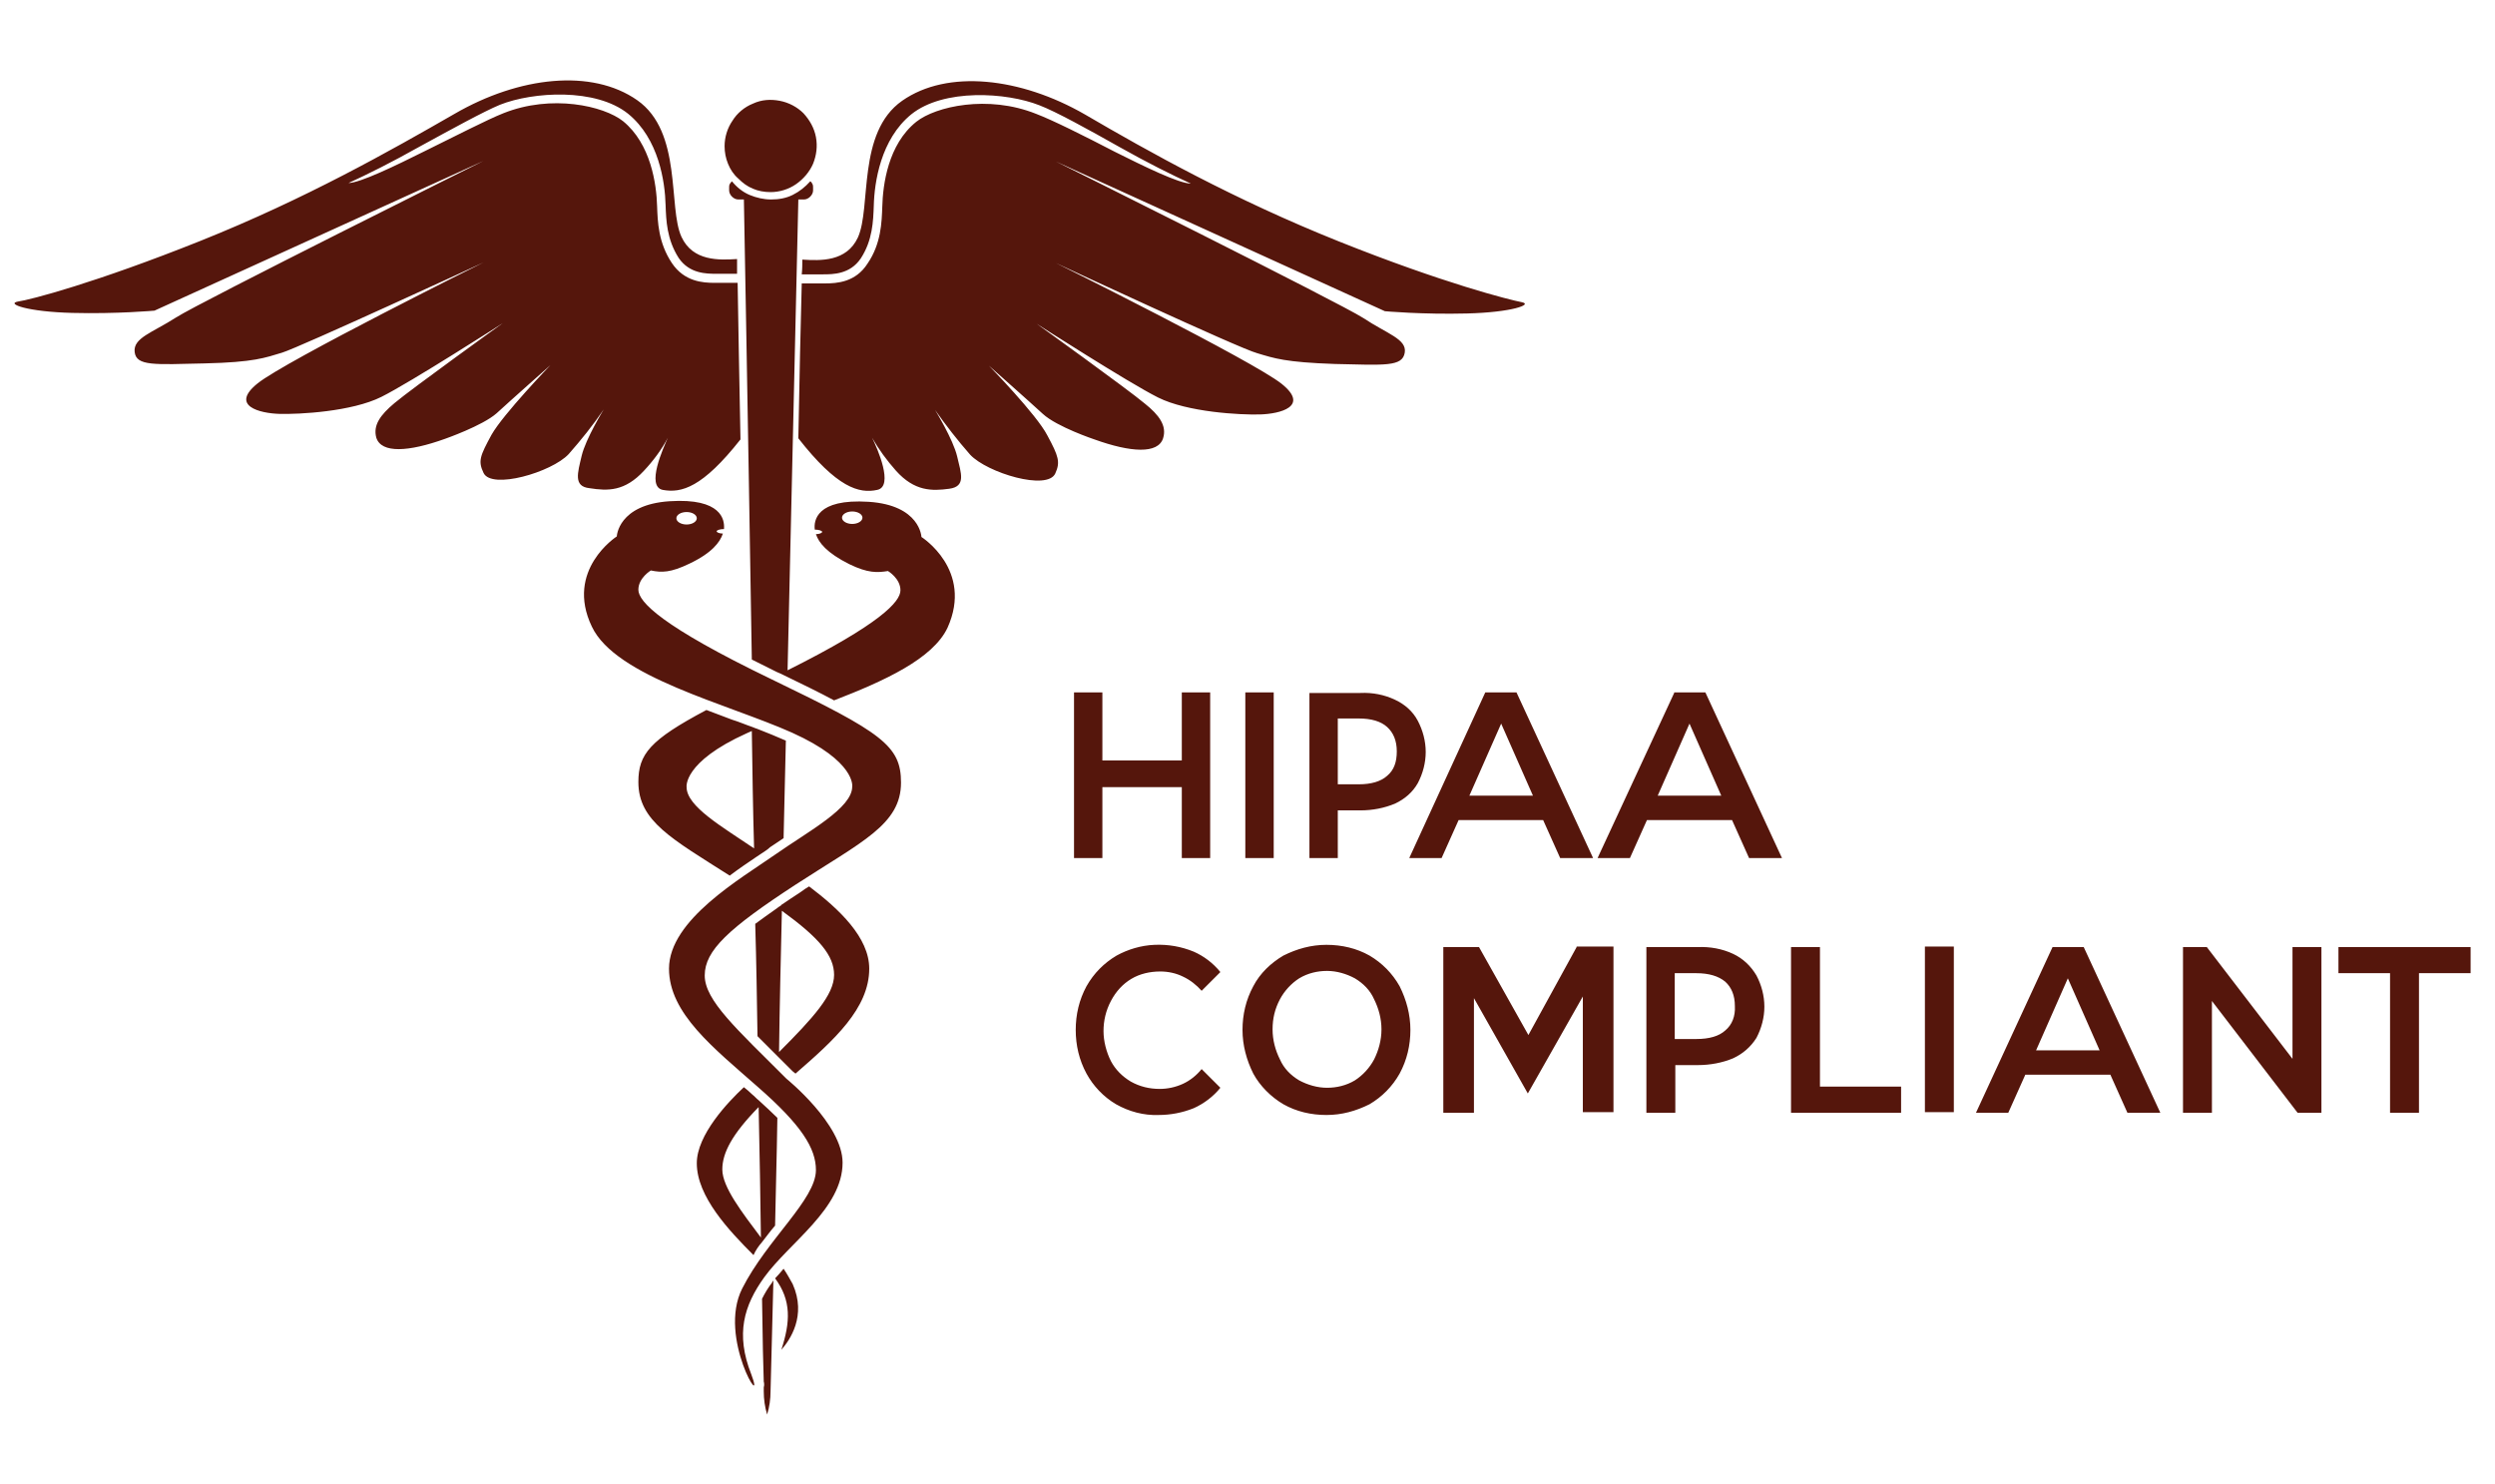 <svg width="79" height="47" viewBox="0 0 79 47" fill="none" xmlns="http://www.w3.org/2000/svg">
<g clip-path="url(#clip0_3345_89142)">
<path d="M35.821 30.995C36.091 30.833 36.414 30.761 36.737 30.761C36.989 30.761 37.24 30.815 37.456 30.923C37.689 31.031 37.887 31.192 38.048 31.372L38.641 30.779C38.408 30.492 38.12 30.276 37.797 30.133C37.402 29.971 36.989 29.899 36.558 29.917C36.127 29.935 35.714 30.061 35.354 30.258C34.959 30.492 34.636 30.815 34.402 31.228C34.169 31.659 34.061 32.126 34.061 32.611C34.061 33.096 34.169 33.563 34.402 33.994C34.618 34.389 34.941 34.731 35.336 34.964C35.749 35.198 36.217 35.323 36.684 35.305C37.061 35.305 37.438 35.234 37.797 35.09C38.12 34.946 38.426 34.713 38.641 34.443L38.048 33.851C37.887 34.048 37.689 34.21 37.456 34.318C37.222 34.425 36.971 34.479 36.719 34.479C36.396 34.479 36.091 34.407 35.803 34.246C35.534 34.084 35.318 33.868 35.175 33.599C35.031 33.312 34.941 32.971 34.941 32.647C34.941 32.324 35.013 32.001 35.175 31.695C35.336 31.39 35.552 31.156 35.821 30.995ZM34.905 24.924H37.42V27.169H38.318V21.924H37.42V24.08H34.905V21.924H34.007V27.169H34.905V24.924ZM39.431 27.169H40.33V21.924H39.431V27.169ZM44.173 22.158C43.832 21.996 43.455 21.924 43.078 21.942H41.461V27.169H42.359V25.66H43.078C43.455 25.66 43.832 25.588 44.173 25.445C44.479 25.301 44.73 25.085 44.892 24.798C45.053 24.493 45.143 24.151 45.143 23.81C45.143 23.469 45.053 23.128 44.892 22.822C44.73 22.517 44.479 22.302 44.173 22.158ZM43.922 24.565C43.724 24.744 43.419 24.834 43.024 24.834H42.359V22.75H43.024C43.419 22.75 43.724 22.84 43.922 23.02C44.119 23.2 44.227 23.451 44.227 23.792C44.227 24.134 44.137 24.385 43.922 24.565ZM53.01 21.942L50.585 27.169H51.609L52.148 25.966H54.842L55.381 27.169H56.423L53.998 21.924H53.01V21.942ZM52.489 25.193L53.495 22.912L54.501 25.193H52.489ZM43.365 30.258C42.952 30.025 42.485 29.917 42 29.917C41.515 29.917 41.066 30.043 40.635 30.258C40.24 30.492 39.898 30.815 39.683 31.228C39.45 31.659 39.342 32.126 39.342 32.611C39.342 33.096 39.468 33.563 39.683 33.994C39.898 34.389 40.24 34.731 40.635 34.964C41.048 35.198 41.515 35.305 42 35.305C42.485 35.305 42.934 35.18 43.365 34.964C43.76 34.731 44.084 34.407 44.317 33.994C44.55 33.563 44.658 33.096 44.658 32.611C44.658 32.126 44.532 31.659 44.317 31.228C44.084 30.815 43.76 30.492 43.365 30.258ZM43.509 33.545C43.365 33.815 43.15 34.048 42.898 34.21C42.629 34.371 42.323 34.443 42.018 34.443C41.713 34.443 41.407 34.353 41.138 34.21C40.868 34.048 40.653 33.833 40.527 33.545C40.383 33.258 40.294 32.934 40.294 32.593C40.294 32.252 40.365 31.947 40.527 31.641C40.671 31.372 40.886 31.138 41.138 30.977C41.407 30.815 41.713 30.743 42.018 30.743C42.323 30.743 42.629 30.833 42.898 30.977C43.167 31.138 43.383 31.354 43.509 31.641C43.652 31.929 43.742 32.252 43.742 32.593C43.742 32.934 43.652 33.258 43.509 33.545ZM74.043 29.989V30.815H75.677V35.234H76.593V30.815H78.228V29.989H74.043ZM72.588 33.527L69.876 29.989H69.121V35.234H70.037V31.695L72.749 35.234H73.504V29.989H72.588V33.527ZM49.921 29.989L48.394 32.773L46.831 29.989H45.7V35.234H46.67V31.605L48.376 34.623L50.118 31.552V35.216H51.088V29.971H49.921V29.989ZM54.878 30.204C54.537 30.043 54.142 29.971 53.765 29.989H52.13V35.234H53.046V33.725H53.765C54.142 33.725 54.537 33.653 54.878 33.509C55.184 33.366 55.435 33.15 55.615 32.863C55.776 32.557 55.866 32.216 55.866 31.875C55.866 31.534 55.776 31.192 55.615 30.887C55.435 30.582 55.184 30.348 54.878 30.204ZM54.627 32.629C54.429 32.809 54.124 32.899 53.711 32.899H53.028V30.815H53.711C54.106 30.815 54.411 30.905 54.627 31.084C54.824 31.264 54.932 31.516 54.932 31.857C54.95 32.18 54.842 32.45 54.627 32.629ZM48.861 25.966L49.4 27.169H50.442L48.017 21.924H47.029L44.622 27.169H45.646L46.185 25.966H48.861ZM47.532 22.912L48.538 25.193H46.526L47.532 22.912ZM57.626 29.989H56.71V35.234H60.195V34.407H57.626V29.989ZM60.949 35.216H61.865V29.971H60.949V35.216ZM24.129 41.125C24.147 42.382 24.165 43.298 24.183 43.747C24.2 43.801 24.2 43.873 24.183 43.927C24.183 43.999 24.183 44.053 24.183 44.053C24.183 44.304 24.218 44.555 24.29 44.789C24.362 44.555 24.398 44.304 24.398 44.053C24.398 43.963 24.434 42.651 24.488 40.55C24.47 40.568 24.452 40.586 24.452 40.604C24.326 40.766 24.218 40.945 24.129 41.125ZM20.393 14.902C20.68 14.596 20.95 14.237 21.147 13.86C21.003 14.183 20.447 15.404 20.985 15.512C21.578 15.62 22.243 15.44 23.446 13.914C23.41 11.956 23.374 10.25 23.356 8.956H22.71C22.674 8.956 22.656 8.956 22.62 8.956C22.261 8.956 21.668 8.92 21.273 8.328C20.842 7.681 20.824 7.017 20.806 6.532C20.788 5.831 20.608 4.556 19.728 3.837C19.117 3.352 17.465 2.975 15.938 3.586C15.435 3.784 14.43 4.304 13.442 4.789C12.544 5.238 11.394 5.795 11.035 5.795C11.628 5.526 12.418 5.131 13.28 4.646C14.268 4.107 15.31 3.532 15.831 3.317C16.872 2.903 18.866 2.778 19.89 3.604C20.86 4.394 21.057 5.759 21.075 6.496C21.093 6.981 21.111 7.573 21.488 8.166C21.83 8.669 22.368 8.669 22.692 8.669H22.764H23.338C23.338 8.507 23.338 8.364 23.338 8.202C22.764 8.238 21.937 8.274 21.578 7.501C21.147 6.568 21.614 4.179 20.177 3.173C18.74 2.167 16.441 2.418 14.394 3.604C12.364 4.771 9.67 6.298 6.347 7.627C3.024 8.956 0.959 9.495 0.564 9.549C0.186 9.621 0.869 9.872 2.288 9.908C3.707 9.944 4.892 9.836 4.892 9.836L15.31 5.095C15.31 5.095 6.329 9.567 5.575 10.052C4.82 10.537 4.21 10.699 4.264 11.148C4.317 11.597 4.892 11.543 6.473 11.507C8.053 11.471 8.395 11.327 8.933 11.166C9.472 11.004 15.31 8.31 15.31 8.31C15.31 8.31 9.059 11.417 8.161 12.136C7.263 12.854 8.233 13.087 8.844 13.105C9.472 13.123 11.143 13.034 12.077 12.566C13.011 12.1 15.92 10.232 15.92 10.232C15.92 10.232 13.047 12.297 12.49 12.764C12.041 13.141 11.807 13.465 11.915 13.86C12.077 14.363 12.939 14.309 14.088 13.896C14.088 13.896 15.274 13.483 15.723 13.087C16.172 12.674 17.429 11.561 17.429 11.561C17.429 11.561 15.938 13.105 15.561 13.77C15.202 14.434 15.13 14.596 15.31 14.973C15.561 15.512 17.465 14.955 18.004 14.381C18.399 13.932 18.776 13.465 19.117 12.962C19.117 12.962 18.543 13.896 18.417 14.434C18.291 14.973 18.148 15.404 18.668 15.458C19.243 15.548 19.782 15.566 20.393 14.902ZM23.949 27.133C24.003 27.097 24.057 27.061 24.111 27.025C24.218 26.953 24.308 26.9 24.38 26.828C24.524 26.738 24.667 26.63 24.811 26.54C24.829 25.517 24.865 24.475 24.883 23.451C24.596 23.325 24.29 23.2 23.967 23.074C23.949 23.074 23.931 23.056 23.913 23.056C23.877 23.038 23.859 23.038 23.823 23.02C23.608 22.948 23.41 22.858 23.177 22.787C22.907 22.679 22.638 22.589 22.368 22.481C20.572 23.433 20.213 23.882 20.213 24.762C20.213 26.002 21.273 26.558 23.105 27.726C23.392 27.51 23.68 27.313 23.949 27.133ZM21.74 24.924C21.74 24.924 21.614 24.134 23.644 23.218C23.698 23.2 23.751 23.164 23.805 23.146C23.823 24.385 23.841 25.624 23.877 26.864C22.871 26.181 21.74 25.535 21.74 24.924ZM24.811 40.173C24.721 40.281 24.631 40.388 24.542 40.478C25.063 41.179 25.027 41.861 24.739 42.741C25.009 42.436 25.547 41.664 25.099 40.658C25.009 40.496 24.919 40.334 24.811 40.173ZM23.985 32.809C24.183 33.006 24.416 33.24 24.649 33.473C24.793 33.617 24.937 33.761 25.099 33.922C25.116 33.94 25.152 33.958 25.188 33.994C26.41 32.934 27.523 31.929 27.523 30.671C27.523 29.684 26.571 28.785 25.619 28.067C25.53 28.121 25.44 28.175 25.35 28.247C25.134 28.39 24.937 28.516 24.757 28.642C24.757 28.642 24.739 28.642 24.739 28.66C24.703 28.696 24.649 28.714 24.614 28.75C24.362 28.929 24.129 29.091 23.913 29.253C23.949 30.456 23.967 31.659 23.985 32.809ZM24.757 28.839C25.943 29.701 26.41 30.258 26.41 30.869C26.41 31.498 25.745 32.234 24.667 33.312C24.685 31.875 24.721 30.384 24.757 28.839ZM31.313 11.579C31.313 11.579 32.57 12.692 33.019 13.105C33.468 13.518 34.654 13.914 34.654 13.914C35.803 14.327 36.666 14.381 36.827 13.878C36.953 13.483 36.701 13.141 36.252 12.782C35.696 12.315 32.822 10.25 32.822 10.25C32.822 10.25 35.731 12.117 36.666 12.585C37.599 13.052 39.27 13.141 39.898 13.123C40.527 13.105 41.479 12.872 40.581 12.153C39.683 11.435 33.432 8.328 33.432 8.328C33.432 8.328 39.252 11.04 39.809 11.184C40.348 11.345 40.689 11.471 42.269 11.525C43.85 11.561 44.407 11.615 44.479 11.166C44.55 10.735 43.922 10.573 43.167 10.07C42.413 9.585 33.432 5.113 33.432 5.113L43.85 9.854C43.85 9.854 45.035 9.962 46.454 9.926C47.873 9.89 48.556 9.639 48.179 9.567C47.801 9.495 45.718 8.974 42.395 7.645C39.072 6.316 36.378 4.807 34.349 3.622C32.319 2.454 30.002 2.185 28.565 3.191C27.128 4.197 27.595 6.568 27.164 7.519C26.805 8.292 25.979 8.256 25.404 8.22C25.404 8.364 25.404 8.525 25.386 8.687H25.979H26.05C26.374 8.687 26.913 8.687 27.254 8.184C27.631 7.609 27.649 6.999 27.667 6.514C27.685 5.777 27.883 4.412 28.852 3.622C29.876 2.796 31.87 2.921 32.912 3.334C33.432 3.532 34.474 4.107 35.462 4.664C36.324 5.149 37.114 5.544 37.707 5.813C37.33 5.813 36.199 5.256 35.3 4.807C34.331 4.304 33.325 3.801 32.804 3.604C31.277 2.993 29.625 3.37 29.014 3.855C28.116 4.574 27.954 5.849 27.936 6.55C27.918 7.035 27.901 7.717 27.469 8.346C27.092 8.938 26.5 8.974 26.122 8.974C26.086 8.974 26.068 8.974 26.032 8.974H25.386C25.35 10.268 25.314 11.956 25.278 13.878C26.5 15.44 27.2 15.638 27.775 15.512C28.314 15.404 27.775 14.183 27.613 13.86C27.829 14.237 28.08 14.578 28.367 14.902C28.96 15.566 29.517 15.548 30.056 15.476C30.595 15.404 30.433 14.991 30.307 14.453C30.181 13.914 29.607 12.98 29.607 12.98C29.948 13.465 30.325 13.95 30.72 14.399C31.259 14.973 33.163 15.548 33.414 14.991C33.576 14.632 33.522 14.453 33.163 13.788C32.822 13.123 31.313 11.579 31.313 11.579ZM24.398 6.083C24.685 6.083 24.973 5.993 25.206 5.831C25.44 5.669 25.637 5.436 25.745 5.184C25.853 4.915 25.889 4.628 25.835 4.34C25.781 4.053 25.637 3.801 25.44 3.586C25.242 3.388 24.973 3.245 24.685 3.191C24.398 3.137 24.111 3.155 23.841 3.281C23.572 3.388 23.338 3.586 23.195 3.819C23.033 4.053 22.943 4.34 22.943 4.628C22.943 4.825 22.979 5.005 23.051 5.184C23.123 5.364 23.23 5.526 23.374 5.651C23.518 5.795 23.662 5.903 23.841 5.975C24.003 6.047 24.2 6.083 24.398 6.083ZM29.176 17.003C29.176 17.003 29.14 15.997 27.505 15.889C25.835 15.782 25.763 16.5 25.799 16.77C25.925 16.77 26.032 16.805 26.032 16.841C26.032 16.877 25.943 16.913 25.835 16.913C25.925 17.183 26.176 17.506 26.895 17.865C27.487 18.152 27.775 18.134 28.116 18.081C28.116 18.081 28.511 18.314 28.511 18.691C28.511 19.05 27.883 19.751 24.937 21.224C25.116 13.285 25.278 6.316 25.278 6.316H25.458C25.53 6.316 25.601 6.28 25.655 6.226C25.709 6.172 25.745 6.101 25.745 6.029V5.939C25.745 5.903 25.745 5.867 25.727 5.831C25.709 5.795 25.691 5.759 25.655 5.741C25.494 5.921 25.314 6.065 25.099 6.172C24.883 6.28 24.649 6.316 24.416 6.316C24.183 6.316 23.949 6.262 23.733 6.172C23.518 6.083 23.32 5.921 23.177 5.741C23.141 5.777 23.123 5.795 23.105 5.831C23.087 5.867 23.087 5.903 23.087 5.939V6.029C23.087 6.101 23.123 6.172 23.177 6.226C23.23 6.28 23.302 6.316 23.374 6.316H23.554C23.554 6.316 23.68 13.087 23.805 20.883C24.057 21.008 24.308 21.134 24.596 21.278C24.631 21.296 24.685 21.314 24.721 21.332C25.386 21.655 25.943 21.924 26.41 22.176C27.99 21.565 29.535 20.865 30.002 19.877C30.828 18.045 29.176 17.003 29.176 17.003ZM26.984 16.59C26.805 16.59 26.661 16.5 26.661 16.392C26.661 16.285 26.805 16.195 26.984 16.195C27.164 16.195 27.308 16.285 27.308 16.392C27.308 16.5 27.164 16.59 26.984 16.59ZM24.129 39.329C24.272 39.149 24.398 38.969 24.542 38.808C24.56 37.784 24.596 36.635 24.614 35.395C24.434 35.216 24.236 35.036 24.021 34.838C23.949 34.785 23.895 34.713 23.823 34.659C23.733 34.569 23.644 34.497 23.554 34.425C23.051 34.892 22.063 35.934 22.063 36.832C22.063 37.892 23.087 38.969 23.859 39.742C23.931 39.58 24.021 39.454 24.129 39.329ZM24.021 35.054C24.057 36.581 24.075 37.982 24.093 39.185C23.5 38.395 22.871 37.587 22.871 37.03C22.871 36.509 23.177 35.916 24.021 35.054ZM24.434 21.511C20.931 19.823 20.213 19.05 20.213 18.673C20.213 18.296 20.608 18.063 20.608 18.063C20.95 18.134 21.237 18.134 21.83 17.847C22.548 17.506 22.799 17.165 22.889 16.895C22.782 16.895 22.692 16.859 22.692 16.823C22.692 16.787 22.799 16.752 22.925 16.752V16.733C22.943 16.464 22.853 15.764 21.201 15.871C19.567 15.979 19.53 16.985 19.53 16.985C19.53 16.985 17.878 18.045 18.74 19.841C19.495 21.439 23.033 22.284 25.081 23.2C27.11 24.116 26.984 24.906 26.984 24.906C26.984 25.588 25.619 26.307 24.542 27.061C23.464 27.816 21.183 29.127 21.183 30.671C21.183 32.09 22.602 33.186 23.985 34.407C25.386 35.629 25.835 36.365 25.835 37.048C25.835 37.982 24.29 39.239 23.5 40.801C22.71 42.364 24.272 44.789 23.787 43.514C23.284 42.238 23.554 41.34 24.2 40.442C24.991 39.347 26.679 38.269 26.679 36.814C26.679 35.593 24.901 34.156 24.901 34.156C23.32 32.575 22.314 31.677 22.314 30.887C22.314 30.097 23.069 29.396 25.188 28.013C27.29 26.648 28.529 26.109 28.529 24.78C28.529 23.613 27.936 23.2 24.434 21.511ZM21.74 16.213C21.919 16.213 22.063 16.302 22.063 16.41C22.063 16.518 21.919 16.608 21.74 16.608C21.56 16.608 21.416 16.518 21.416 16.41C21.416 16.302 21.56 16.213 21.74 16.213ZM64.99 29.989L62.566 35.234H63.589L64.128 34.03H66.822L67.361 35.234H68.403L65.978 29.989H64.99ZM64.469 33.258L65.475 30.977L66.481 33.258H64.469Z" fill="#55160C"/>
</g>
<defs>
<clipPath id="clip0_3345_89142">
<rect width="78.03" height="45.9" fill="white" transform="translate(0.184 0.551)"/>
</clipPath>
</defs>
</svg>
